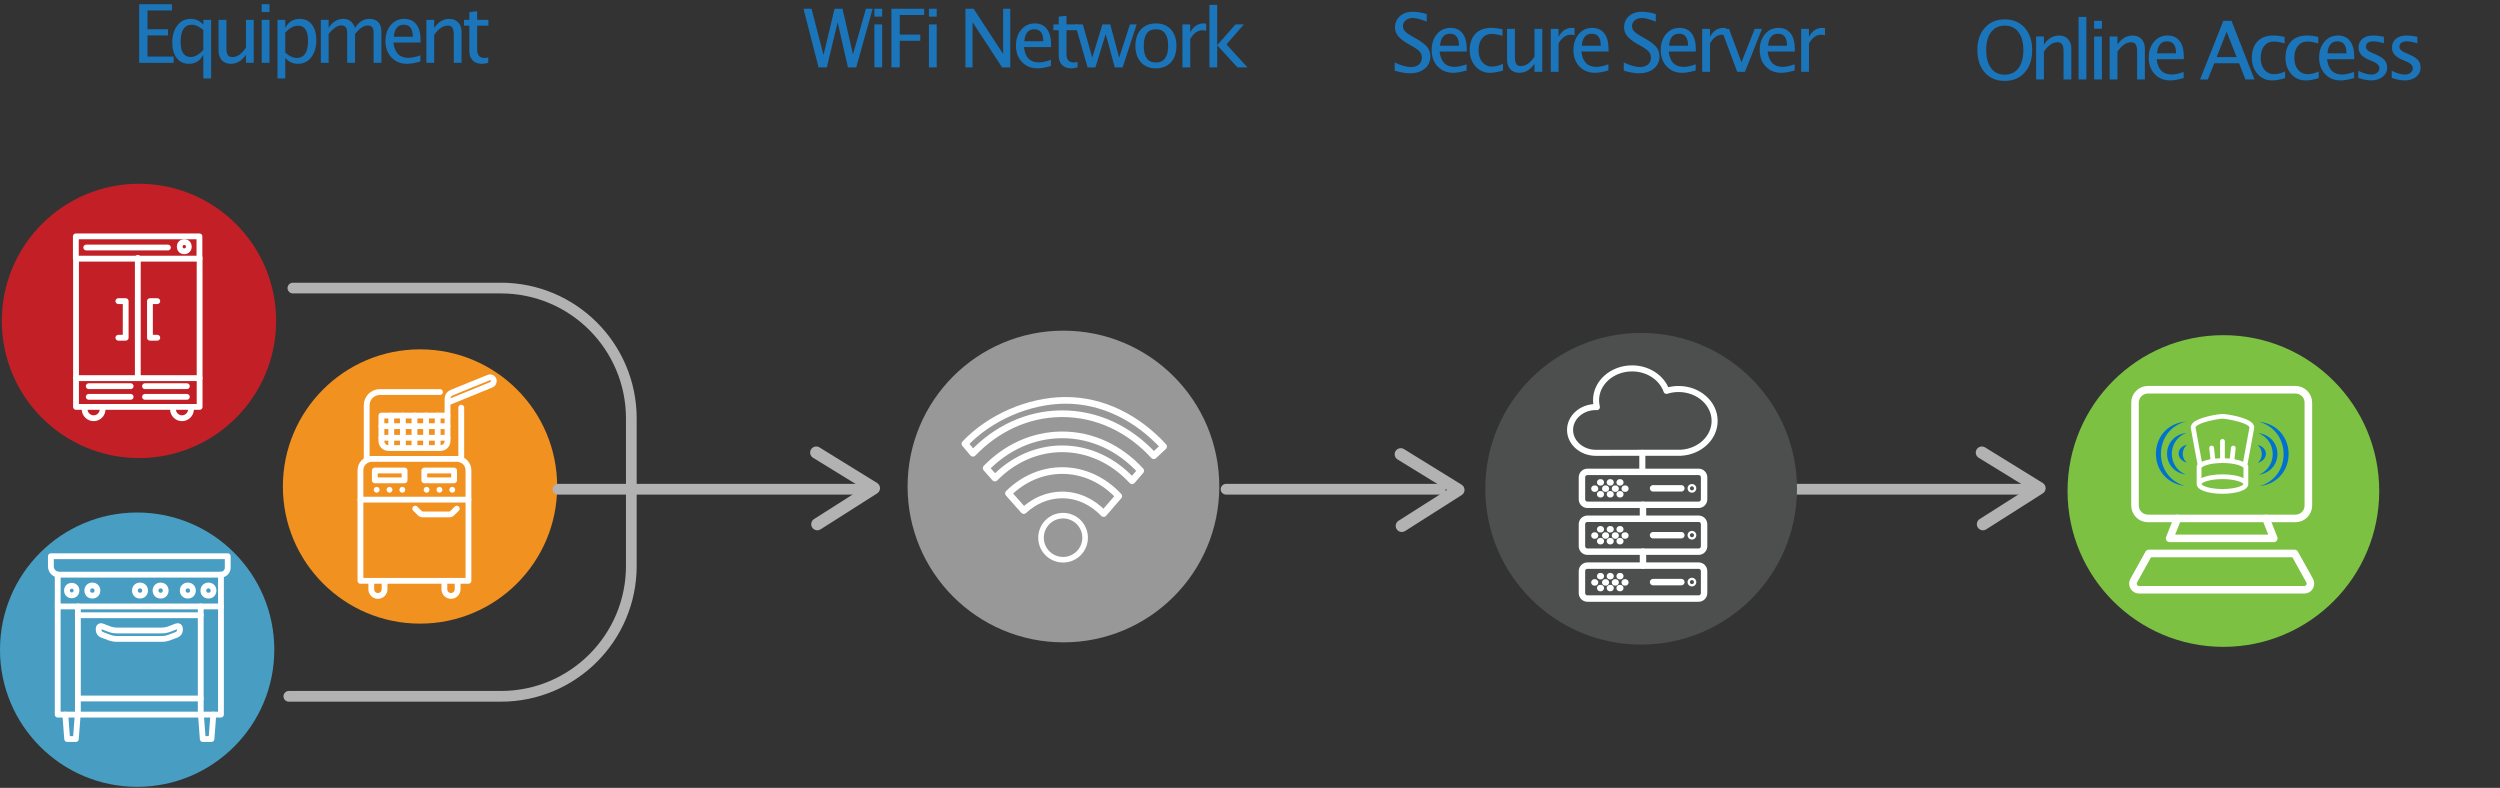<?xml version="1.0" encoding="UTF-8" standalone="no"?>
<!DOCTYPE svg PUBLIC "-//W3C//DTD SVG 1.1//EN" "http://www.w3.org/Graphics/SVG/1.1/DTD/svg11.dtd">
<svg width="100%" height="100%" viewBox="0 0 1815 572" version="1.1" xmlns="http://www.w3.org/2000/svg" xmlns:xlink="http://www.w3.org/1999/xlink" xml:space="preserve" xmlns:serif="http://www.serif.com/" style="fill-rule:evenodd;clip-rule:evenodd;stroke-linecap:round;stroke-linejoin:round;">
    <rect x="0" y="0" width="1815" height="572" fill="#333333" stroke="none"/>
    <g transform="matrix(0,-5.556,-5.556,0,304.935,253.617)">
        <path d="M-17.921,-17.921C-27.817,-17.921 -35.842,-9.898 -35.842,0.001C-35.842,9.899 -27.817,17.921 -17.921,17.921C-8.025,17.921 0,9.899 0,0.001C0,-9.898 -8.025,-17.921 -17.921,-17.921" style="fill:rgb(241,145,32);fill-rule:nonzero;"/>
    </g>
    <g transform="matrix(5.556,0,0,5.556,309.704,355.576)">
        <path d="M0,0L0,0" style="fill:none;fill-rule:nonzero;stroke:white;stroke-width:0.76px;"/>
    </g>
    <g transform="matrix(5.556,0,0,5.556,319.025,355.576)">
        <path d="M0,0L0.836,0" style="fill:none;fill-rule:nonzero;stroke:white;stroke-width:0.76px;stroke-dasharray:0,1.51;"/>
    </g>
    <g transform="matrix(5.556,0,0,5.556,328.335,355.576)">
        <path d="M0,0L0,0" style="fill:none;fill-rule:nonzero;stroke:white;stroke-width:0.76px;"/>
    </g>
    <g transform="matrix(5.556,0,0,5.556,273.463,355.576)">
        <path d="M0,0L0,0" style="fill:none;fill-rule:nonzero;stroke:white;stroke-width:0.76px;"/>
    </g>
    <g transform="matrix(5.556,0,0,5.556,282.773,355.576)">
        <path d="M0,0L0.838,0" style="fill:none;fill-rule:nonzero;stroke:white;stroke-width:0.76px;stroke-dasharray:0,1.51;"/>
    </g>
    <g transform="matrix(5.556,0,0,5.556,292.083,355.576)">
        <path d="M0,0L0,0" style="fill:none;fill-rule:nonzero;stroke:white;stroke-width:0.76px;"/>
    </g>
    <g transform="matrix(5.556,0,0,5.556,331.807,421.703)">
        <path d="M0,-15.938C0.826,-15.938 1.492,-15.271 1.492,-14.447L1.492,0L-12.621,0L-12.621,-14.447C-12.621,-15.271 -11.952,-15.938 -11.127,-15.938L0,-15.938Z" style="fill:none;fill-rule:nonzero;stroke:white;stroke-width:0.76px;stroke-miterlimit:10;"/>
    </g>
    <g transform="matrix(5.556,0,0,5.556,266.226,284.633)">
        <path d="M0,8.841L0,1.713C0,0.767 0.768,0 1.715,0L9.576,0" style="fill:none;fill-rule:nonzero;stroke:white;stroke-width:0.76px;stroke-miterlimit:10;"/>
    </g>
    <g transform="matrix(0,-5.556,-5.556,0,353.769,314.858)">
        <path d="M-3.401,3.401L3.401,3.401" style="fill:none;fill-rule:nonzero;stroke:white;stroke-width:0.76px;stroke-miterlimit:10;"/>
    </g>
    <g transform="matrix(0,5.556,5.556,0,332.892,431.978)">
        <path d="M-1.849,-0.119L-0.748,-0.119C-0.271,-0.119 0.119,-0.504 0.119,-0.984C0.119,-1.463 -0.271,-1.849 -0.748,-1.849L-1.849,-1.849" style="fill:none;fill-rule:nonzero;stroke:white;stroke-width:0.76px;stroke-miterlimit:10;"/>
    </g>
    <g transform="matrix(0,5.556,5.556,0,279.846,422.35)">
        <path d="M-0.116,-1.852L0.985,-1.852C1.462,-1.852 1.852,-1.465 1.852,-0.985C1.852,-0.506 1.462,-0.116 0.985,-0.116L-0.116,-0.116" style="fill:none;fill-rule:nonzero;stroke:white;stroke-width:0.76px;stroke-miterlimit:10;"/>
    </g>
    <g transform="matrix(5.556,0,0,5.556,261.693,362.748)">
        <path d="M0,0L14.113,0" style="fill:none;fill-rule:nonzero;stroke:white;stroke-width:0.76px;stroke-miterlimit:10;"/>
    </g>
    <g transform="matrix(5.556,0,0,5.556,301.479,373.469)">
        <path d="M0,-0.755L0.592,-0.164C0.697,-0.06 0.84,0 0.986,0L4.439,0C4.586,0 4.73,-0.06 4.834,-0.164L5.426,-0.755" style="fill:none;fill-rule:nonzero;stroke:white;stroke-width:0.76px;stroke-miterlimit:10;"/>
    </g>
    <g transform="matrix(-5.556,0,0,5.556,2178.1,-7240.79)">
        <rect x="332.691" y="1364.72" width="3.889" height="1.283" style="fill:none;stroke:white;stroke-width:0.76px;stroke-miterlimit:10;"/>
    </g>
    <g transform="matrix(5.556,0,0,5.556,-1540.07,-7240.79)">
        <rect x="326.166" y="1364.72" width="3.891" height="1.283" style="fill:none;stroke:white;stroke-width:0.76px;stroke-miterlimit:10;"/>
    </g>
    <g transform="matrix(5.556,0,0,5.556,324.896,325.264)">
        <path d="M0,-4.244L0,-0.915C0,-0.41 -0.41,0 -0.916,0L-7.723,0C-8.229,0 -8.637,-0.41 -8.637,-0.915L-8.637,-4.244L0,-4.244Z" style="fill:none;fill-rule:nonzero;stroke:white;stroke-width:0.76px;stroke-miterlimit:10;"/>
    </g>
    <g transform="matrix(5.556,0,0,5.556,317.744,325.264)">
        <path d="M0,-4.244L0,0" style="fill:none;fill-rule:nonzero;stroke:white;stroke-width:0.76px;stroke-miterlimit:10;"/>
    </g>
    <g transform="matrix(5.556,0,0,5.556,309.324,325.264)">
        <path d="M0,-4.244L0,0" style="fill:none;fill-rule:nonzero;stroke:white;stroke-width:0.76px;stroke-miterlimit:10;"/>
    </g>
    <g transform="matrix(5.556,0,0,5.556,300.904,325.264)">
        <path d="M0,-4.244L0,0" style="fill:none;fill-rule:nonzero;stroke:white;stroke-width:0.76px;stroke-miterlimit:10;"/>
    </g>
    <g transform="matrix(5.556,0,0,5.556,292.484,325.264)">
        <path d="M0,-4.244L0,0" style="fill:none;fill-rule:nonzero;stroke:white;stroke-width:0.76px;stroke-miterlimit:10;"/>
    </g>
    <g transform="matrix(5.556,0,0,5.556,284.053,325.264)">
        <path d="M0,-4.244L0,0" style="fill:none;fill-rule:nonzero;stroke:white;stroke-width:0.76px;stroke-miterlimit:10;"/>
    </g>
    <g transform="matrix(5.556,0,0,5.556,276.913,309.385)">
        <path d="M0,0L8.637,0" style="fill:none;fill-rule:nonzero;stroke:white;stroke-width:0.76px;stroke-miterlimit:10;"/>
    </g>
    <g transform="matrix(5.556,0,0,5.556,276.913,317.81)">
        <path d="M0,0L8.637,0" style="fill:none;fill-rule:nonzero;stroke:white;stroke-width:0.76px;stroke-miterlimit:10;"/>
    </g>
    <g transform="matrix(5.556,0,0,5.556,324.896,273.786)">
        <path d="M0,5.022L0,2.812C0,2.47 0.207,2.162 0.525,2.034L5.381,0.061C5.531,0 5.701,0.015 5.834,0.105C5.969,0.197 6.049,0.347 6.049,0.508C6.049,0.726 5.916,0.923 5.715,1.004L0,3.343" style="fill:none;fill-rule:nonzero;stroke:white;stroke-width:0.76px;stroke-miterlimit:10;"/>
    </g>
    <g transform="matrix(5.556,0,0,5.556,212.642,505.524)">
        <path d="M0,-53.346L27.18,-53.346C36.594,-53.346 44.223,-45.715 44.223,-36.303L44.223,-17.044C44.223,-7.631 36.594,0 27.18,0L-0.532,0" style="fill:none;fill-rule:nonzero;stroke:rgb(178,178,178);stroke-width:1.4px;stroke-linejoin:miter;stroke-miterlimit:10;"/>
    </g>
    <g transform="matrix(5.556,0,0,5.556,405.071,355.18)">
        <path d="M0,0L39.369,0" style="fill:none;fill-rule:nonzero;stroke:rgb(178,178,178);stroke-width:1.4px;stroke-linejoin:miter;stroke-miterlimit:10;"/>
    </g>
    <g transform="matrix(5.556,0,0,5.556,890.119,355.18)">
        <path d="M0,0L28,0" style="fill:none;fill-rule:nonzero;stroke:rgb(178,178,178);stroke-width:1.4px;stroke-linejoin:miter;stroke-miterlimit:10;"/>
    </g>
    <g transform="matrix(5.556,0,0,5.556,1263.52,355.18)">
        <path d="M0,0L37.072,0" style="fill:none;fill-rule:nonzero;stroke:rgb(178,178,178);stroke-width:1.4px;stroke-linejoin:miter;stroke-miterlimit:10;"/>
    </g>
    <g transform="matrix(5.556,0,0,5.556,589.642,325.591)">
        <path d="M0,10.325C-0.238,9.954 -0.129,9.462 0.244,9.223L6.584,5.192L0.104,1.208C-0.27,0.971 -0.377,0.477 -0.141,0.107C0.094,-0.261 0.588,-0.369 0.959,-0.137L8.496,4.518C8.727,4.665 8.865,4.92 8.865,5.192C8.865,5.465 8.727,5.718 8.496,5.864L1.098,10.568C0.965,10.654 0.816,10.694 0.67,10.694C0.406,10.694 0.15,10.563 0,10.325" style="fill:rgb(178,178,178);fill-rule:nonzero;"/>
    </g>
    <g transform="matrix(5.556,0,0,5.556,1013.97,326.806)">
        <path d="M0,10.328C-0.234,9.956 -0.125,9.464 0.246,9.226L6.59,5.193L0.107,1.21C-0.264,0.975 -0.373,0.482 -0.137,0.111C0.1,-0.259 0.592,-0.367 0.961,-0.136L8.502,4.522C8.729,4.669 8.869,4.92 8.869,5.193C8.869,5.467 8.729,5.72 8.502,5.867L1.104,10.569C0.973,10.656 0.82,10.695 0.676,10.695C0.414,10.695 0.154,10.564 0,10.328" style="fill:rgb(178,178,178);fill-rule:nonzero;"/>
    </g>
    <g transform="matrix(5.556,0,0,5.556,1435.88,325.591)">
        <path d="M0,10.325C-0.238,9.954 -0.127,9.462 0.244,9.223L6.588,5.192L0.104,1.208C-0.268,0.971 -0.377,0.477 -0.141,0.107C0.094,-0.261 0.59,-0.369 0.959,-0.137L8.498,4.518C8.727,4.665 8.865,4.92 8.865,5.192C8.865,5.465 8.727,5.718 8.498,5.864L1.098,10.568C0.969,10.654 0.82,10.694 0.674,10.694C0.41,10.694 0.152,10.563 0,10.325" style="fill:rgb(178,178,178);fill-rule:nonzero;"/>
    </g>
    <g transform="matrix(0,-5.556,-5.556,0,1191.47,241.678)">
        <path d="M-20.367,-20.365C-31.612,-20.365 -40.73,-11.246 -40.73,-0.002C-40.73,11.248 -31.612,20.367 -20.367,20.367C-9.116,20.367 -0.002,11.248 -0.002,-0.002C-0.002,-11.246 -9.116,-20.365 -20.367,-20.365" style="fill:rgb(77,78,78);fill-rule:nonzero;"/>
    </g>
    <g transform="matrix(5.556,0,0,5.556,1158.61,267.453)">
        <path d="M0,11.032C-1.863,11.032 -3.375,9.693 -3.375,8.042C-3.375,6.391 -1.863,5.051 0,5.051C0.049,5.051 0.088,5.057 0.131,5.059C0.061,4.771 0.021,4.474 0.021,4.167C0.021,1.864 2.129,0 4.73,0C6.842,0 8.635,1.235 9.227,2.936C9.721,2.777 10.252,2.693 10.805,2.693C13.408,2.693 15.516,4.562 15.516,6.862C15.516,9.078 13.564,10.888 11.102,11.024L0,11.032Z" style="fill:none;fill-rule:nonzero;stroke:white;stroke-width:0.79px;stroke-miterlimit:10;"/>
    </g>
    <g transform="matrix(0,5.556,5.556,0,1198.45,334.861)">
        <path d="M-1.102,-1.102L1.102,-1.102" style="fill:none;fill-rule:nonzero;stroke:white;stroke-width:0.79px;stroke-miterlimit:10;"/>
    </g>
    <g transform="matrix(5.556,0,0,5.556,1233.22,410.648)">
        <path d="M0,4.302L-14.531,4.302C-14.93,4.302 -15.25,3.981 -15.25,3.588L-15.25,0.718C-15.25,0.323 -14.93,0 -14.531,0L0,0C0.395,0 0.711,0.323 0.711,0.718L0.711,3.588C0.711,3.981 0.395,4.302 0,4.302Z" style="fill:none;fill-rule:nonzero;stroke:white;stroke-width:0.84px;stroke-linejoin:miter;stroke-miterlimit:10;"/>
    </g>
    <g transform="matrix(5.556,0,0,5.556,1200.13,422.606)">
        <path d="M0,0L3.695,0" style="fill:none;fill-rule:nonzero;stroke:white;stroke-width:0.84px;stroke-linejoin:miter;stroke-miterlimit:10;"/>
    </g>
    <g transform="matrix(0,-5.556,-5.556,0,1228.35,421.751)">
        <ellipse cx="-0.154" cy="0.001" rx="0.153" ry="0.154" style="fill:none;stroke:white;stroke-width:0.84px;stroke-linejoin:miter;stroke-miterlimit:10;"/>
    </g>
    <g transform="matrix(0,-5.556,-5.556,0,1165.64,422.59)">
        <path d="M-0.043,-0.041L-0.043,0.043L-0.043,-0.041Z" style="fill:none;stroke:white;stroke-width:0.84px;stroke-linecap:butt;stroke-linejoin:miter;stroke-miterlimit:10;"/>
    </g>
    <g transform="matrix(0,-5.556,-5.556,0,1172.72,422.59)">
        <path d="M-0.043,-0.041L-0.043,0.043L-0.043,-0.041Z" style="fill:none;stroke:white;stroke-width:0.84px;stroke-linecap:butt;stroke-linejoin:miter;stroke-miterlimit:10;"/>
    </g>
    <g transform="matrix(0,-5.556,-5.556,0,1179.79,422.59)">
        <path d="M-0.043,-0.041L-0.043,0.043L-0.043,-0.041Z" style="fill:none;stroke:white;stroke-width:0.84px;stroke-linecap:butt;stroke-linejoin:miter;stroke-miterlimit:10;"/>
    </g>
    <g transform="matrix(0,-5.556,-5.556,0,1157.77,422.59)">
        <path d="M-0.043,-0.041L-0.043,0.043L-0.043,-0.041Z" style="fill:none;stroke:white;stroke-width:0.84px;stroke-linecap:butt;stroke-linejoin:miter;stroke-miterlimit:10;"/>
    </g>
    <g transform="matrix(0,-5.556,-5.556,0,1161.97,418.057)">
        <path d="M-0.043,-0.041L-0.043,0.043L-0.043,-0.041Z" style="fill:none;stroke:white;stroke-width:0.84px;stroke-linecap:butt;stroke-linejoin:miter;stroke-miterlimit:10;"/>
    </g>
    <g transform="matrix(0,-5.556,-5.556,0,1169.05,418.057)">
        <path d="M-0.043,-0.041L-0.043,0.043L-0.043,-0.041Z" style="fill:none;stroke:white;stroke-width:0.84px;stroke-linecap:butt;stroke-linejoin:miter;stroke-miterlimit:10;"/>
    </g>
    <g transform="matrix(0,-5.556,-5.556,0,1176.12,418.057)">
        <path d="M-0.043,-0.041L-0.043,0.043L-0.043,-0.041Z" style="fill:none;stroke:white;stroke-width:0.84px;stroke-linecap:butt;stroke-linejoin:miter;stroke-miterlimit:10;"/>
    </g>
    <g transform="matrix(0,-5.556,-5.556,0,1161.97,426.686)">
        <path d="M-0.043,-0.041L-0.043,0.043L-0.043,-0.041Z" style="fill:none;stroke:white;stroke-width:0.84px;stroke-linecap:butt;stroke-linejoin:miter;stroke-miterlimit:10;"/>
    </g>
    <g transform="matrix(0,-5.556,-5.556,0,1169.05,426.686)">
        <path d="M-0.043,-0.041L-0.043,0.043L-0.043,-0.041Z" style="fill:none;stroke:white;stroke-width:0.84px;stroke-linecap:butt;stroke-linejoin:miter;stroke-miterlimit:10;"/>
    </g>
    <g transform="matrix(0,-5.556,-5.556,0,1176.12,426.686)">
        <path d="M-0.043,-0.041L-0.043,0.043L-0.043,-0.041Z" style="fill:none;stroke:white;stroke-width:0.84px;stroke-linecap:butt;stroke-linejoin:miter;stroke-miterlimit:10;"/>
    </g>
    <g transform="matrix(5.556,0,0,5.556,1233.22,376.625)">
        <path d="M0,4.3L-14.531,4.3C-14.93,4.3 -15.25,3.981 -15.25,3.581L-15.25,0.713C-15.25,0.319 -14.93,0 -14.531,0L0,0C0.395,0 0.711,0.319 0.711,0.713L0.711,3.581C0.711,3.981 0.395,4.3 0,4.3Z" style="fill:none;fill-rule:nonzero;stroke:white;stroke-width:0.84px;stroke-linejoin:miter;stroke-miterlimit:10;"/>
    </g>
    <g transform="matrix(5.556,0,0,5.556,1200.13,388.562)">
        <path d="M0,0L3.695,0" style="fill:none;fill-rule:nonzero;stroke:white;stroke-width:0.84px;stroke-linejoin:miter;stroke-miterlimit:10;"/>
    </g>
    <g transform="matrix(0,-5.556,-5.556,0,1228.34,387.72)">
        <ellipse cx="-0.153" cy="-0.002" rx="0.152" ry="0.154" style="fill:none;stroke:white;stroke-width:0.84px;stroke-linejoin:miter;stroke-miterlimit:10;"/>
    </g>
    <g transform="matrix(0,-5.556,-5.556,0,1165.63,388.56)">
        <path d="M-0.041,-0.044L-0.041,0.041L-0.041,-0.044Z" style="fill:none;stroke:white;stroke-width:0.84px;stroke-linecap:butt;stroke-linejoin:miter;stroke-miterlimit:10;"/>
    </g>
    <g transform="matrix(0,-5.556,-5.556,0,1172.71,388.56)">
        <path d="M-0.041,-0.044L-0.041,0.041L-0.041,-0.044Z" style="fill:none;stroke:white;stroke-width:0.84px;stroke-linecap:butt;stroke-linejoin:miter;stroke-miterlimit:10;"/>
    </g>
    <g transform="matrix(0,-5.556,-5.556,0,1179.78,388.56)">
        <path d="M-0.041,-0.044L-0.041,0.041L-0.041,-0.044Z" style="fill:none;stroke:white;stroke-width:0.84px;stroke-linecap:butt;stroke-linejoin:miter;stroke-miterlimit:10;"/>
    </g>
    <g transform="matrix(0,-5.556,-5.556,0,1157.76,388.56)">
        <path d="M-0.041,-0.044L-0.041,0.041L-0.041,-0.044Z" style="fill:none;stroke:white;stroke-width:0.84px;stroke-linecap:butt;stroke-linejoin:miter;stroke-miterlimit:10;"/>
    </g>
    <g transform="matrix(0,-5.556,-5.556,0,1161.96,384.026)">
        <path d="M-0.041,-0.043L-0.041,0.041L-0.041,-0.043Z" style="fill:none;stroke:white;stroke-width:0.84px;stroke-linecap:butt;stroke-linejoin:miter;stroke-miterlimit:10;"/>
    </g>
    <g transform="matrix(0,-5.556,-5.556,0,1169.04,384.026)">
        <path d="M-0.041,-0.043L-0.041,0.041L-0.041,-0.043Z" style="fill:none;stroke:white;stroke-width:0.84px;stroke-linecap:butt;stroke-linejoin:miter;stroke-miterlimit:10;"/>
    </g>
    <g transform="matrix(0,-5.556,-5.556,0,1176.11,384.026)">
        <path d="M-0.041,-0.043L-0.041,0.041L-0.041,-0.043Z" style="fill:none;stroke:white;stroke-width:0.84px;stroke-linecap:butt;stroke-linejoin:miter;stroke-miterlimit:10;"/>
    </g>
    <g transform="matrix(0,-5.556,-5.556,0,1161.97,392.653)">
        <path d="M-0.042,-0.042L-0.042,0.042L-0.042,-0.042Z" style="fill:none;stroke:white;stroke-width:0.84px;stroke-linecap:butt;stroke-linejoin:miter;stroke-miterlimit:10;"/>
    </g>
    <g transform="matrix(0,-5.556,-5.556,0,1169.04,392.653)">
        <path d="M-0.042,-0.042L-0.042,0.042L-0.042,-0.042Z" style="fill:none;stroke:white;stroke-width:0.84px;stroke-linecap:butt;stroke-linejoin:miter;stroke-miterlimit:10;"/>
    </g>
    <g transform="matrix(0,-5.556,-5.556,0,1176.12,392.653)">
        <path d="M-0.042,-0.042L-0.042,0.042L-0.042,-0.042Z" style="fill:none;stroke:white;stroke-width:0.84px;stroke-linecap:butt;stroke-linejoin:miter;stroke-miterlimit:10;"/>
    </g>
    <g transform="matrix(5.556,0,0,5.556,1233.22,342.586)">
        <path d="M0,4.301L-14.531,4.301C-14.93,4.301 -15.25,3.979 -15.25,3.584L-15.25,0.716C-15.25,0.321 -14.93,0 -14.531,0L0,0C0.395,0 0.711,0.321 0.711,0.716L0.711,3.584C0.711,3.979 0.395,4.301 0,4.301Z" style="fill:none;fill-rule:nonzero;stroke:white;stroke-width:0.84px;stroke-linejoin:miter;stroke-miterlimit:10;"/>
    </g>
    <g transform="matrix(5.556,0,0,5.556,1200.13,354.529)">
        <path d="M0,0L3.695,0" style="fill:none;fill-rule:nonzero;stroke:white;stroke-width:0.84px;stroke-linejoin:miter;stroke-miterlimit:10;"/>
    </g>
    <g transform="matrix(0,-5.556,-5.556,0,1228.34,353.687)">
        <ellipse cx="-0.153" cy="-0.002" rx="0.153" ry="0.154" style="fill:none;stroke:white;stroke-width:0.84px;stroke-linejoin:miter;stroke-miterlimit:10;"/>
    </g>
    <g transform="matrix(0,-5.556,-5.556,0,1165.63,354.532)">
        <path d="M-0.041,-0.044L-0.041,0.041L-0.041,-0.044Z" style="fill:none;stroke:white;stroke-width:0.84px;stroke-linecap:butt;stroke-linejoin:miter;stroke-miterlimit:10;"/>
    </g>
    <g transform="matrix(0,-5.556,-5.556,0,1172.71,354.532)">
        <path d="M-0.041,-0.044L-0.041,0.041L-0.041,-0.044Z" style="fill:none;stroke:white;stroke-width:0.84px;stroke-linecap:butt;stroke-linejoin:miter;stroke-miterlimit:10;"/>
    </g>
    <g transform="matrix(0,-5.556,-5.556,0,1179.78,354.532)">
        <path d="M-0.041,-0.044L-0.041,0.041L-0.041,-0.044Z" style="fill:none;stroke:white;stroke-width:0.84px;stroke-linecap:butt;stroke-linejoin:miter;stroke-miterlimit:10;"/>
    </g>
    <g transform="matrix(0,-5.556,-5.556,0,1157.76,354.532)">
        <path d="M-0.041,-0.044L-0.041,0.041L-0.041,-0.044Z" style="fill:none;stroke:white;stroke-width:0.84px;stroke-linecap:butt;stroke-linejoin:miter;stroke-miterlimit:10;"/>
    </g>
    <g transform="matrix(0,-5.556,-5.556,0,1161.96,349.983)">
        <path d="M-0.041,-0.043L-0.041,0.041L-0.041,-0.043Z" style="fill:none;stroke:white;stroke-width:0.84px;stroke-linecap:butt;stroke-linejoin:miter;stroke-miterlimit:10;"/>
    </g>
    <g transform="matrix(0,-5.556,-5.556,0,1169.04,349.983)">
        <path d="M-0.041,-0.043L-0.041,0.041L-0.041,-0.043Z" style="fill:none;stroke:white;stroke-width:0.84px;stroke-linecap:butt;stroke-linejoin:miter;stroke-miterlimit:10;"/>
    </g>
    <g transform="matrix(0,-5.556,-5.556,0,1176.11,349.983)">
        <path d="M-0.041,-0.043L-0.041,0.041L-0.041,-0.043Z" style="fill:none;stroke:white;stroke-width:0.84px;stroke-linecap:butt;stroke-linejoin:miter;stroke-miterlimit:10;"/>
    </g>
    <g transform="matrix(0,-5.556,-5.556,0,1161.94,358.631)">
        <path d="M-0.037,-0.047L-0.037,0.037L-0.037,-0.047Z" style="fill:none;stroke:white;stroke-width:0.84px;stroke-linecap:butt;stroke-linejoin:miter;stroke-miterlimit:10;"/>
    </g>
    <g transform="matrix(0,-5.556,-5.556,0,1169.01,358.631)">
        <path d="M-0.037,-0.047L-0.037,0.037L-0.037,-0.047Z" style="fill:none;stroke:white;stroke-width:0.84px;stroke-linecap:butt;stroke-linejoin:miter;stroke-miterlimit:10;"/>
    </g>
    <g transform="matrix(0,-5.556,-5.556,0,1176.09,358.631)">
        <path d="M-0.037,-0.047L-0.037,0.037L-0.037,-0.047Z" style="fill:none;stroke:white;stroke-width:0.84px;stroke-linecap:butt;stroke-linejoin:miter;stroke-miterlimit:10;"/>
    </g>
    <g transform="matrix(0,5.556,5.556,0,1197.88,371.553)">
        <path d="M-0.913,-0.913L0.913,-0.913" style="fill:none;fill-rule:nonzero;stroke:white;stroke-width:0.84px;stroke-linejoin:miter;stroke-miterlimit:10;"/>
    </g>
    <g transform="matrix(0,5.556,5.556,0,1197.88,405.581)">
        <path d="M-0.912,-0.912L0.912,-0.912" style="fill:none;fill-rule:nonzero;stroke:white;stroke-width:0.84px;stroke-linejoin:miter;stroke-miterlimit:10;"/>
    </g>
    <g transform="matrix(0,-5.556,-5.556,0,1614.18,243.327)">
        <path d="M-20.365,-20.364C-31.614,-20.364 -40.729,-11.247 -40.729,0.001C-40.729,11.249 -31.614,20.365 -20.365,20.365C-9.118,20.365 0,11.249 0,0.001C0,-11.247 -9.118,-20.364 -20.365,-20.364" style="fill:rgb(124,193,66);fill-rule:nonzero;"/>
    </g>
    <g transform="matrix(5.556,0,0,5.556,1650.76,376.38)">
        <path d="M2.832,-16.817L-16.443,-16.817C-17.377,-16.817 -18.131,-16.058 -18.131,-15.13L-18.131,-1.689C-18.131,-0.754 -17.377,0 -16.443,0L2.832,0C3.766,0 4.521,-0.754 4.521,-1.689L4.521,-15.13C4.521,-16.058 3.766,-16.817 2.832,-16.817Z" style="fill:none;fill-rule:nonzero;stroke:white;stroke-width:0.99px;stroke-miterlimit:10;"/>
    </g>
    <g transform="matrix(-2.042,5.167,5.167,2.042,1631.48,356.428)">
        <path d="M6.689,-7.153L9.488,-7.153L4.486,5.506L2.443,3.592" style="fill:none;fill-rule:nonzero;stroke:white;stroke-width:0.99px;stroke-miterlimit:10;"/>
    </g>
    <g transform="matrix(5.556,0,0,5.556,1665.87,428.172)">
        <path d="M0,-4.746L1.973,-1.192C2.268,-0.656 1.881,0 1.27,0L-20.318,0C-20.928,0 -21.316,-0.656 -21.021,-1.192L-19.045,-4.746L0,-4.746Z" style="fill:none;fill-rule:nonzero;stroke:white;stroke-width:0.99px;stroke-miterlimit:10;"/>
    </g>
    <g transform="matrix(5.556,0,0,5.556,1633.09,348.582)">
        <path d="M0,-6.871C-0.131,-6.089 -0.627,-3.439 -0.824,-2.392C-1.133,-2.542 -1.523,-2.654 -1.955,-2.729L-1.799,-4.159C-1.779,-4.33 -1.904,-4.486 -2.076,-4.504C-2.244,-4.519 -2.4,-4.399 -2.416,-4.226L-2.57,-2.815C-2.785,-2.835 -3,-2.851 -3.211,-2.856L-3.211,-5.068C-3.211,-5.237 -3.35,-5.378 -3.525,-5.378C-3.697,-5.378 -3.834,-5.237 -3.834,-5.068L-3.834,-2.856C-4.053,-2.851 -4.264,-2.835 -4.477,-2.815L-4.627,-4.226C-4.648,-4.399 -4.803,-4.519 -4.975,-4.504C-5.143,-4.486 -5.268,-4.33 -5.25,-4.159L-5.094,-2.729C-5.523,-2.654 -5.91,-2.542 -6.217,-2.392C-6.412,-3.444 -6.906,-6.089 -7.039,-6.871C-7.045,-6.885 -7.049,-6.924 -6.984,-7.002C-6.479,-7.602 -3.959,-8.029 -3.518,-8.031C-3.082,-8.029 -0.566,-7.602 -0.057,-7.002C0.008,-6.924 0.004,-6.885 0,-6.871M-1.492,0.908C-2.037,1.069 -2.758,1.16 -3.525,1.16C-4.289,1.16 -5.01,1.069 -5.551,0.908C-6.123,0.735 -6.264,0.552 -6.268,0.513C-6.264,0.478 -6.123,0.293 -5.551,0.122C-5.01,-0.043 -4.289,-0.135 -3.525,-0.135C-2.758,-0.135 -2.037,-0.043 -1.492,0.122C-0.924,0.293 -0.783,0.478 -0.777,0.513C-0.783,0.552 -0.924,0.735 -1.492,0.908M-3.525,-2.239C-2.758,-2.239 -2.037,-2.15 -1.492,-1.985C-0.924,-1.812 -0.783,-1.628 -0.777,-1.593L-0.777,-0.265C-1.428,-0.6 -2.5,-0.756 -3.525,-0.756C-4.545,-0.756 -5.615,-0.6 -6.268,-0.265L-6.268,-1.591C-6.264,-1.63 -6.121,-1.812 -5.551,-1.985C-5.01,-2.15 -4.289,-2.239 -3.525,-2.239M0.42,-7.404C-0.309,-8.266 -3.143,-8.651 -3.516,-8.654L-3.525,-8.654C-3.9,-8.651 -6.734,-8.266 -7.459,-7.404C-7.666,-7.156 -7.682,-6.922 -7.654,-6.766C-7.512,-5.915 -6.937,-2.865 -6.783,-2.049C-6.852,-1.993 -6.891,-1.909 -6.891,-1.815L-6.891,0.513C-6.891,1.386 -5.143,1.783 -3.525,1.783C-1.898,1.783 -0.152,1.386 -0.152,0.513L-0.152,-1.815C-0.152,-1.907 -0.191,-1.987 -0.256,-2.044C-0.105,-2.854 0.469,-5.915 0.613,-6.766C0.641,-6.922 0.625,-7.156 0.42,-7.404" style="fill:white;fill-rule:nonzero;"/>
    </g>
    <g transform="matrix(5.556,0,0,5.556,1586.33,306.009)">
        <path d="M0,8.426C-4.264,7.197 -4.174,1.102 0.123,0C-5.039,0.489 -5.139,7.785 0,8.426" style="fill:rgb(0,113,206);"/>
    </g>
    <g transform="matrix(5.556,0,0,5.556,1586.79,314.297)">
        <path d="M0,5.44C-2.445,4.423 -2.404,0.948 0.082,0C-3.223,0.432 -3.285,4.914 0,5.44" style="fill:rgb(0,113,206);"/>
    </g>
    <g transform="matrix(5.556,0,0,5.556,1587.63,322.861)">
        <path d="M0,2.333C-1.41,1.979 -1.449,0.325 0.033,0C-0.691,0.573 -0.738,1.728 0,2.333" style="fill:rgb(0,113,206);"/>
    </g>
    <g transform="matrix(5.556,0,0,5.556,1640.4,306.166)">
        <path d="M0,8.425C4.268,7.197 4.178,1.102 -0.123,0C5.041,0.488 5.143,7.785 0,8.425" style="fill:rgb(0,113,206);"/>
    </g>
    <g transform="matrix(5.556,0,0,5.556,1639.94,314.449)">
        <path d="M0,5.442C2.451,4.429 2.404,0.948 -0.08,0C3.223,0.434 3.285,4.917 0,5.442" style="fill:rgb(0,113,206);"/>
    </g>
    <g transform="matrix(5.556,0,0,5.556,1639.11,323.013)">
        <path d="M0,2.333C1.406,1.982 1.449,0.326 -0.033,0C0.691,0.573 0.738,1.729 0,2.333" style="fill:rgb(0,113,206);"/>
    </g>
    <g transform="matrix(0,-5.556,-5.556,0,772.054,240.055)">
        <path d="M-20.365,-20.365C-31.612,-20.365 -40.729,-11.246 -40.729,-0.002C-40.729,11.25 -31.612,20.365 -20.365,20.365C-9.116,20.365 -0.001,11.25 -0.001,-0.002C-0.001,-11.246 -9.116,-20.365 -20.365,-20.365" style="fill:rgb(152,152,152);fill-rule:nonzero;"/>
    </g>
    <g transform="matrix(5.556,0,0,5.556,770.902,355.058)">
        <path d="M0,0.768C2.109,0.758 4.023,1.686 5.459,3.204L7.432,0.927C5.49,-1.161 2.861,-2.436 -0.018,-2.418C-2.68,-2.401 -5.105,-1.28 -6.973,0.559L-4.975,2.811C-3.615,1.548 -1.889,0.783 0,0.768" style="fill:none;fill-rule:nonzero;stroke:white;stroke-width:0.87px;stroke-linecap:butt;stroke-linejoin:miter;stroke-miterlimit:10;"/>
    </g>
    <g transform="matrix(5.556,0,0,5.556,770.718,338.745)">
        <path d="M0,-2.324C3.572,-2.342 6.816,-0.75 9.211,1.85L10.338,0.544C7.648,-2.384 4.006,-4.174 -0.008,-4.145C-3.797,-4.12 -7.246,-2.477 -9.857,0.204L-8.715,1.497C-6.395,-0.856 -3.35,-2.298 0,-2.324" style="fill:none;fill-rule:nonzero;stroke:white;stroke-width:0.87px;stroke-linecap:butt;stroke-linejoin:miter;stroke-miterlimit:10;"/>
    </g>
    <g transform="matrix(5.556,0,0,5.556,770.598,320.962)">
        <path d="M0,-3.708C4.678,-3.743 8.932,-1.646 12.064,1.779L13.352,0.579C10.01,-3.078 5.455,-5.487 0.463,-5.454C-4.312,-5.419 -9.354,-3.207 -12.611,0.216L-11.563,1.461C-8.514,-1.724 -4.461,-3.68 0,-3.708" style="fill:none;fill-rule:nonzero;stroke:white;stroke-width:0.87px;stroke-linecap:butt;stroke-linejoin:miter;stroke-miterlimit:10;"/>
    </g>
    <g transform="matrix(0,-5.556,-5.556,0,771.799,374.366)">
        <ellipse cx="-2.881" cy="0.002" rx="2.88" ry="2.881" style="fill:none;stroke:white;stroke-width:0.73px;stroke-linecap:butt;stroke-linejoin:miter;stroke-miterlimit:10;"/>
    </g>
    <g transform="matrix(0,-5.556,-5.556,0,99.581,372.087)">
        <path d="M-17.924,-17.919C-27.821,-17.919 -35.844,-9.894 -35.844,0.002C-35.844,9.902 -27.821,17.924 -17.924,17.924C-8.025,17.924 0,9.902 0,0.002C0,-9.894 -8.025,-17.919 -17.924,-17.919" style="fill:rgb(71,158,194);fill-rule:nonzero;"/>
    </g>
    <g transform="matrix(0,-5.556,-5.556,0,100.893,133.415)">
        <path d="M-17.923,-17.921C-27.82,-17.921 -35.842,-9.897 -35.842,0.001C-35.842,9.9 -27.82,17.923 -17.923,17.923C-8.026,17.923 -0.001,9.9 -0.001,0.001C-0.001,-9.897 -8.026,-17.921 -17.923,-17.921" style="fill:rgb(194,32,38);fill-rule:nonzero;"/>
    </g>
    <g transform="matrix(5.556,0,0,5.556,165.328,408.89)">
        <path d="M0,0.586C0,1.091 -0.409,1.498 -0.912,1.498L-22.027,1.498C-22.626,1.498 -23.108,1.015 -23.108,0.419L-23.108,-0.912L0,-0.912L0,0.586Z" style="fill:none;fill-rule:nonzero;stroke:white;stroke-width:0.76px;stroke-miterlimit:10;"/>
    </g>
    <g transform="matrix(5.556,0,0,5.556,41.89,440.263)">
        <path d="M0,-4.149L0,0L21.332,0L21.332,-4.149" style="fill:none;fill-rule:nonzero;stroke:white;stroke-width:0.76px;stroke-miterlimit:10;"/>
    </g>
    <g transform="matrix(5.556,0,0,5.556,41.89,518.799)">
        <path d="M0,-14.136L0,0L21.332,0L21.332,-14.136" style="fill:none;fill-rule:nonzero;stroke:white;stroke-width:0.76px;stroke-miterlimit:10;"/>
    </g>
    <g transform="matrix(5.556,0,0,5.556,154.878,536.531)">
        <path d="M0,-3.192L-0.245,0L-1.38,0L-1.623,-3.192" style="fill:none;fill-rule:nonzero;stroke:white;stroke-width:0.76px;stroke-miterlimit:10;"/>
    </g>
    <g transform="matrix(5.556,0,0,5.556,47.419,536.531)">
        <path d="M0,-3.192L0.241,0L1.378,0L1.621,-3.192" style="fill:none;fill-rule:nonzero;stroke:white;stroke-width:0.76px;stroke-miterlimit:10;"/>
    </g>
    <g transform="matrix(0,-5.556,-5.556,0,185.003,479.531)">
        <path d="M-7.068,7.068L7.068,7.068" style="fill:none;fill-rule:nonzero;stroke:white;stroke-width:0.76px;stroke-miterlimit:10;"/>
    </g>
    <g transform="matrix(0,-5.556,-5.556,0,95.816,479.531)">
        <path d="M-7.068,7.068L7.068,7.068" style="fill:none;fill-rule:nonzero;stroke:white;stroke-width:0.76px;stroke-miterlimit:10;"/>
    </g>
    <g transform="matrix(-5.556,0,0,5.556,56.548,507.128)">
        <path d="M-16.054,0L0,0" style="fill:none;fill-rule:nonzero;stroke:white;stroke-width:0.76px;stroke-miterlimit:10;"/>
    </g>
    <g transform="matrix(5.556,0,0,5.556,117.216,454.433)">
        <path d="M0,1.697C0.363,1.697 0.723,1.632 1.062,1.501L1.98,1.155C2.243,1.053 2.416,0.801 2.416,0.519L2.416,0.314C2.416,0.217 2.368,0.124 2.29,0.068C2.209,0.012 2.104,0 2.015,0.035L1.062,0.399C0.723,0.528 0.363,0.593 0,0.593L-5.787,0.593C-6.149,0.593 -6.51,0.528 -6.849,0.399L-7.8,0.035C-7.891,0 -7.994,0.012 -8.073,0.068C-8.154,0.124 -8.203,0.217 -8.203,0.314L-8.203,0.519C-8.203,0.801 -8.03,1.053 -7.766,1.155L-6.849,1.501C-6.51,1.632 -6.149,1.697 -5.787,1.697L0,1.697Z" style="fill:none;fill-rule:nonzero;stroke:white;stroke-width:0.76px;stroke-miterlimit:10;"/>
    </g>
    <g transform="matrix(0,5.556,5.556,0,52.078,425.292)">
        <ellipse cx="0.621" cy="0.001" rx="0.622" ry="0.621" style="fill:none;stroke:white;stroke-width:0.76px;stroke-miterlimit:10;"/>
    </g>
    <g transform="matrix(0,5.556,5.556,0,67.044,425.073)">
        <ellipse cx="0.662" cy="0" rx="0.662" ry="0.662" style="fill:none;stroke:white;stroke-width:0.76px;stroke-miterlimit:10;"/>
    </g>
    <g transform="matrix(0,5.556,5.556,0,136.369,425.061)">
        <ellipse cx="0.664" cy="0" rx="0.662" ry="0.664" style="fill:none;stroke:white;stroke-width:0.76px;stroke-miterlimit:10;"/>
    </g>
    <g transform="matrix(0,5.556,5.556,0,151.335,425.07)">
        <circle cx="0.662" cy="0" r="0.662" style="fill:none;stroke:white;stroke-width:0.76px;stroke-miterlimit:10;"/>
    </g>
    <g transform="matrix(0,5.556,5.556,0,101.65,425.064)">
        <ellipse cx="0.663" cy="0" rx="0.662" ry="0.663" style="fill:none;stroke:white;stroke-width:0.76px;stroke-miterlimit:10;"/>
    </g>
    <g transform="matrix(0,5.556,5.556,0,116.608,425.07)">
        <circle cx="0.662" cy="0" r="0.662" style="fill:none;stroke:white;stroke-width:0.76px;stroke-miterlimit:10;"/>
    </g>
    <g transform="matrix(5.556,0,0,5.556,56.549,446.662)">
        <path d="M0,0L16.054,0" style="fill:none;fill-rule:nonzero;stroke:white;stroke-width:0.76px;stroke-miterlimit:10;"/>
    </g>
    <g transform="matrix(0,-5.556,-5.556,0,133.797,175.781)">
        <ellipse cx="-0.596" cy="0.002" rx="0.599" ry="0.596" style="fill:none;stroke:white;stroke-width:0.76px;stroke-miterlimit:10;"/>
    </g>
    <g transform="matrix(-4.408,-3.382,-3.382,4.408,124.636,298.962)">
        <path d="M-1.582,-2.015C-1.662,-1.952 -1.735,-1.884 -1.801,-1.797C-2.192,-1.288 -2.098,-0.548 -1.582,-0.152C-1.07,0.241 -0.329,0.141 0.062,-0.368C0.128,-0.454 0.177,-0.542 0.216,-0.636" style="fill:none;fill-rule:nonzero;stroke:white;stroke-width:0.76px;stroke-miterlimit:10;"/>
    </g>
    <g transform="matrix(-4.408,3.382,3.382,4.408,75.465,298.966)">
        <path d="M1.58,-2.014C1.659,-1.951 1.734,-1.884 1.8,-1.797C2.191,-1.288 2.095,-0.547 1.58,-0.151C1.067,0.242 0.328,0.141 -0.063,-0.368C-0.129,-0.454 -0.178,-0.542 -0.218,-0.635" style="fill:none;fill-rule:nonzero;stroke:white;stroke-width:0.76px;stroke-miterlimit:10;"/>
    </g>
    <g transform="matrix(-5.556,0,0,5.556,1740.18,-7571.73)">
        <rect x="287.147" y="1393.69" width="16.151" height="2.912" style="fill:none;stroke:white;stroke-width:0.76px;stroke-miterlimit:10;"/>
    </g>
    <g transform="matrix(5.556,0,0,5.556,144.923,295.428)">
        <path d="M0,-19.481L0,0L-16.151,0L-16.151,-19.481" style="fill:none;fill-rule:nonzero;stroke:white;stroke-width:0.76px;stroke-miterlimit:10;"/>
    </g>
    <g transform="matrix(-5.556,0,0,5.556,55.195,274.521)">
        <path d="M-16.151,0L0,0" style="fill:none;fill-rule:nonzero;stroke:white;stroke-width:0.76px;stroke-miterlimit:10;"/>
    </g>
    <g transform="matrix(-5.556,0,0,5.556,105.273,280.364)">
        <path d="M-5.469,0L0,0" style="fill:none;fill-rule:nonzero;stroke:white;stroke-width:0.76px;stroke-miterlimit:10;"/>
    </g>
    <g transform="matrix(5.556,0,0,5.556,64.449,280.364)">
        <path d="M0,0L5.472,0" style="fill:none;fill-rule:nonzero;stroke:white;stroke-width:0.76px;stroke-miterlimit:10;"/>
    </g>
    <g transform="matrix(-5.556,0,0,5.556,105.273,288.117)">
        <path d="M-5.469,0L0,0" style="fill:none;fill-rule:nonzero;stroke:white;stroke-width:0.76px;stroke-miterlimit:10;"/>
    </g>
    <g transform="matrix(5.556,0,0,5.556,64.449,288.117)">
        <path d="M0,0L5.472,0" style="fill:none;fill-rule:nonzero;stroke:white;stroke-width:0.76px;stroke-miterlimit:10;"/>
    </g>
    <g transform="matrix(0,5.556,5.556,0,143.711,230.861)">
        <path d="M-7.859,-7.859L7.859,-7.859" style="fill:none;fill-rule:nonzero;stroke:white;stroke-width:0.76px;stroke-miterlimit:10;"/>
    </g>
    <g transform="matrix(5.556,0,0,5.556,114.178,245.191)">
        <path d="M0,-4.782L-0.956,-4.782L-0.956,0L0,0" style="fill:none;fill-rule:nonzero;stroke:white;stroke-width:0.76px;stroke-miterlimit:10;"/>
    </g>
    <g transform="matrix(5.556,0,0,5.556,85.933,245.191)">
        <path d="M0,-4.782L0.957,-4.782L0.957,0L0,0" style="fill:none;fill-rule:nonzero;stroke:white;stroke-width:0.76px;stroke-miterlimit:10;"/>
    </g>
    <g transform="matrix(-5.556,0,0,5.556,62.626,179.703)">
        <path d="M-10.668,0L0,0" style="fill:none;fill-rule:nonzero;stroke:white;stroke-width:0.76px;stroke-miterlimit:10;"/>
    </g>
    <g transform="matrix(5.556,0,0,5.556,-1540.07,-2870.07)">
        <g transform="matrix(10.595,0,0,10.595,535.033,526.953)">
            <path d="M0.384,0.018C0.284,0.018 0.203,-0.017 0.142,-0.086C0.081,-0.156 0.051,-0.248 0.051,-0.362C0.051,-0.477 0.081,-0.569 0.143,-0.637C0.204,-0.706 0.286,-0.741 0.389,-0.741C0.491,-0.741 0.573,-0.706 0.634,-0.638C0.696,-0.569 0.727,-0.477 0.727,-0.363C0.727,-0.246 0.696,-0.153 0.634,-0.085C0.573,-0.016 0.489,0.018 0.384,0.018ZM0.386,-0.059C0.46,-0.059 0.517,-0.085 0.557,-0.138C0.597,-0.192 0.618,-0.267 0.618,-0.364C0.618,-0.458 0.597,-0.531 0.557,-0.584C0.516,-0.638 0.46,-0.664 0.389,-0.664C0.317,-0.664 0.261,-0.637 0.22,-0.584C0.18,-0.531 0.16,-0.457 0.16,-0.362C0.16,-0.268 0.18,-0.194 0.22,-0.14C0.26,-0.086 0.315,-0.059 0.386,-0.059Z" style="fill:rgb(27,117,187);fill-rule:nonzero;"/>
        </g>
        <g transform="matrix(10.595,0,0,10.595,542.234,526.953)">
            <path d="M0.096,0L0.096,-0.53L0.192,-0.53L0.192,-0.431C0.243,-0.505 0.305,-0.542 0.379,-0.542C0.425,-0.542 0.461,-0.527 0.489,-0.498C0.516,-0.469 0.53,-0.43 0.53,-0.381L0.53,0L0.434,0L0.434,-0.35C0.434,-0.389 0.428,-0.417 0.416,-0.434C0.405,-0.451 0.386,-0.459 0.359,-0.459C0.3,-0.459 0.244,-0.42 0.192,-0.343L0.192,0L0.096,0Z" style="fill:rgb(27,117,187);fill-rule:nonzero;"/>
        </g>
        <g transform="matrix(10.595,0,0,10.595,547.779,526.953)">
            <rect x="0.096" y="-0.771" width="0.096" height="0.771" style="fill:rgb(27,117,187);fill-rule:nonzero;"/>
        </g>
        <g transform="matrix(10.595,0,0,10.595,549.812,526.953)">
            <path d="M0.096,0L0.096,-0.53L0.192,-0.53L0.192,0L0.096,0ZM0.096,-0.626L0.096,-0.723L0.192,-0.723L0.192,-0.626L0.096,-0.626Z" style="fill:rgb(27,117,187);fill-rule:nonzero;"/>
        </g>
        <g transform="matrix(10.595,0,0,10.595,551.844,526.953)">
            <path d="M0.096,0L0.096,-0.53L0.192,-0.53L0.192,-0.431C0.243,-0.505 0.305,-0.542 0.379,-0.542C0.425,-0.542 0.461,-0.527 0.489,-0.498C0.516,-0.469 0.53,-0.43 0.53,-0.381L0.53,0L0.434,0L0.434,-0.35C0.434,-0.389 0.428,-0.417 0.416,-0.434C0.405,-0.451 0.386,-0.459 0.359,-0.459C0.3,-0.459 0.244,-0.42 0.192,-0.343L0.192,0L0.096,0Z" style="fill:rgb(27,117,187);fill-rule:nonzero;"/>
        </g>
        <g transform="matrix(10.595,0,0,10.595,557.39,526.953)">
            <path d="M0.485,-0.017C0.42,0.002 0.365,0.012 0.319,0.012C0.241,0.012 0.177,-0.014 0.128,-0.066C0.079,-0.118 0.054,-0.185 0.054,-0.268C0.054,-0.348 0.076,-0.414 0.119,-0.465C0.163,-0.517 0.218,-0.542 0.286,-0.542C0.35,-0.542 0.4,-0.52 0.435,-0.474C0.47,-0.429 0.487,-0.364 0.487,-0.28L0.487,-0.25L0.152,-0.25C0.166,-0.124 0.228,-0.061 0.337,-0.061C0.377,-0.061 0.427,-0.072 0.485,-0.093L0.485,-0.017ZM0.157,-0.322L0.391,-0.322C0.391,-0.421 0.354,-0.47 0.28,-0.47C0.206,-0.47 0.165,-0.421 0.157,-0.322Z" style="fill:rgb(27,117,187);fill-rule:nonzero;"/>
        </g>
        <g transform="matrix(10.595,0,0,10.595,564.585,526.953)">
            <path d="M0.459,-0.276L0.336,-0.588L0.213,-0.276L0.459,-0.276ZM0.568,0L0.489,-0.2L0.183,-0.2L0.104,0L0.008,0L0.295,-0.723L0.396,-0.723L0.679,0L0.568,0Z" style="fill:rgb(27,117,187);fill-rule:nonzero;"/>
        </g>
        <g transform="matrix(10.595,0,0,10.595,570.865,526.953)">
            <path d="M0.303,0.012C0.232,0.012 0.172,-0.014 0.125,-0.067C0.078,-0.12 0.054,-0.187 0.054,-0.268C0.054,-0.354 0.078,-0.422 0.124,-0.47C0.171,-0.518 0.236,-0.542 0.32,-0.542C0.361,-0.542 0.407,-0.536 0.458,-0.525L0.458,-0.444C0.404,-0.46 0.36,-0.468 0.326,-0.468C0.277,-0.468 0.237,-0.45 0.207,-0.413C0.177,-0.376 0.163,-0.327 0.163,-0.265C0.163,-0.206 0.178,-0.157 0.208,-0.121C0.239,-0.084 0.279,-0.065 0.329,-0.065C0.373,-0.065 0.418,-0.077 0.464,-0.099L0.464,-0.016C0.402,0.003 0.348,0.012 0.303,0.012Z" style="fill:rgb(27,117,187);fill-rule:nonzero;"/>
        </g>
        <g transform="matrix(10.595,0,0,10.595,575.262,526.953)">
            <path d="M0.303,0.012C0.232,0.012 0.172,-0.014 0.125,-0.067C0.078,-0.12 0.054,-0.187 0.054,-0.268C0.054,-0.354 0.078,-0.422 0.124,-0.47C0.171,-0.518 0.236,-0.542 0.32,-0.542C0.361,-0.542 0.407,-0.536 0.458,-0.525L0.458,-0.444C0.404,-0.46 0.36,-0.468 0.326,-0.468C0.277,-0.468 0.237,-0.45 0.207,-0.413C0.177,-0.376 0.163,-0.327 0.163,-0.265C0.163,-0.206 0.178,-0.157 0.208,-0.121C0.239,-0.084 0.279,-0.065 0.329,-0.065C0.373,-0.065 0.418,-0.077 0.464,-0.099L0.464,-0.016C0.402,0.003 0.348,0.012 0.303,0.012Z" style="fill:rgb(27,117,187);fill-rule:nonzero;"/>
        </g>
        <g transform="matrix(10.595,0,0,10.595,579.658,526.953)">
            <path d="M0.485,-0.017C0.42,0.002 0.365,0.012 0.319,0.012C0.241,0.012 0.177,-0.014 0.128,-0.066C0.079,-0.118 0.054,-0.185 0.054,-0.268C0.054,-0.348 0.076,-0.414 0.119,-0.465C0.163,-0.517 0.218,-0.542 0.286,-0.542C0.35,-0.542 0.4,-0.52 0.435,-0.474C0.47,-0.429 0.487,-0.364 0.487,-0.28L0.487,-0.25L0.152,-0.25C0.166,-0.124 0.228,-0.061 0.337,-0.061C0.377,-0.061 0.427,-0.072 0.485,-0.093L0.485,-0.017ZM0.157,-0.322L0.391,-0.322C0.391,-0.421 0.354,-0.47 0.28,-0.47C0.206,-0.47 0.165,-0.421 0.157,-0.322Z" style="fill:rgb(27,117,187);fill-rule:nonzero;"/>
        </g>
        <g transform="matrix(10.595,0,0,10.595,584.531,526.953)">
            <path d="M0.237,0.012C0.193,0.012 0.139,0.002 0.077,-0.019L0.077,-0.107C0.139,-0.076 0.194,-0.06 0.241,-0.06C0.268,-0.06 0.291,-0.068 0.31,-0.083C0.328,-0.097 0.337,-0.116 0.337,-0.139C0.337,-0.172 0.311,-0.199 0.26,-0.22L0.204,-0.244C0.121,-0.279 0.08,-0.328 0.08,-0.393C0.08,-0.439 0.096,-0.476 0.129,-0.502C0.161,-0.529 0.206,-0.542 0.263,-0.542C0.293,-0.542 0.329,-0.538 0.373,-0.53L0.393,-0.526L0.393,-0.446C0.339,-0.462 0.297,-0.47 0.265,-0.47C0.203,-0.47 0.172,-0.447 0.172,-0.402C0.172,-0.373 0.196,-0.349 0.243,-0.329L0.289,-0.31C0.341,-0.287 0.379,-0.264 0.4,-0.24C0.422,-0.215 0.433,-0.184 0.433,-0.147C0.433,-0.101 0.415,-0.063 0.378,-0.033C0.341,-0.003 0.294,0.012 0.237,0.012Z" style="fill:rgb(27,117,187);fill-rule:nonzero;"/>
        </g>
        <g transform="matrix(10.595,0,0,10.595,588.902,526.953)">
            <path d="M0.237,0.012C0.193,0.012 0.139,0.002 0.077,-0.019L0.077,-0.107C0.139,-0.076 0.194,-0.06 0.241,-0.06C0.268,-0.06 0.291,-0.068 0.31,-0.083C0.328,-0.097 0.337,-0.116 0.337,-0.139C0.337,-0.172 0.311,-0.199 0.26,-0.22L0.204,-0.244C0.121,-0.279 0.08,-0.328 0.08,-0.393C0.08,-0.439 0.096,-0.476 0.129,-0.502C0.161,-0.529 0.206,-0.542 0.263,-0.542C0.293,-0.542 0.329,-0.538 0.373,-0.53L0.393,-0.526L0.393,-0.446C0.339,-0.462 0.297,-0.47 0.265,-0.47C0.203,-0.47 0.172,-0.447 0.172,-0.402C0.172,-0.373 0.196,-0.349 0.243,-0.329L0.289,-0.31C0.341,-0.287 0.379,-0.264 0.4,-0.24C0.422,-0.215 0.433,-0.184 0.433,-0.147C0.433,-0.101 0.415,-0.063 0.378,-0.033C0.341,-0.003 0.294,0.012 0.237,0.012Z" style="fill:rgb(27,117,187);fill-rule:nonzero;"/>
        </g>
    </g>
    <g transform="matrix(5.556,0,0,5.556,-1540.07,-2870.07)">
        <g transform="matrix(10.595,0,0,10.595,458.916,525.957)">
            <path d="M0.235,0.018C0.186,0.018 0.124,0.007 0.049,-0.014L0.049,-0.115C0.13,-0.077 0.197,-0.059 0.25,-0.059C0.29,-0.059 0.322,-0.069 0.347,-0.09C0.372,-0.111 0.384,-0.139 0.384,-0.174C0.384,-0.202 0.376,-0.226 0.36,-0.246C0.344,-0.266 0.314,-0.288 0.271,-0.313L0.221,-0.341C0.159,-0.376 0.116,-0.41 0.091,-0.441C0.065,-0.472 0.053,-0.508 0.053,-0.549C0.053,-0.605 0.073,-0.651 0.113,-0.687C0.154,-0.723 0.205,-0.741 0.268,-0.741C0.323,-0.741 0.382,-0.731 0.444,-0.713L0.444,-0.619C0.368,-0.649 0.311,-0.664 0.273,-0.664C0.238,-0.664 0.209,-0.655 0.186,-0.636C0.162,-0.617 0.151,-0.593 0.151,-0.564C0.151,-0.54 0.159,-0.519 0.176,-0.5C0.193,-0.482 0.224,-0.46 0.269,-0.434L0.321,-0.405C0.383,-0.369 0.427,-0.336 0.452,-0.304C0.476,-0.273 0.489,-0.235 0.489,-0.19C0.489,-0.128 0.466,-0.077 0.419,-0.039C0.373,-0.001 0.311,0.018 0.235,0.018Z" style="fill:rgb(27,117,187);fill-rule:nonzero;"/>
        </g>
        <g transform="matrix(10.595,0,0,10.595,463.693,525.957)">
            <path d="M0.485,-0.017C0.42,0.002 0.365,0.012 0.319,0.012C0.241,0.012 0.177,-0.014 0.128,-0.066C0.079,-0.118 0.054,-0.185 0.054,-0.268C0.054,-0.348 0.076,-0.414 0.119,-0.465C0.163,-0.517 0.218,-0.542 0.286,-0.542C0.35,-0.542 0.4,-0.52 0.435,-0.474C0.47,-0.429 0.487,-0.364 0.487,-0.28L0.487,-0.25L0.152,-0.25C0.166,-0.124 0.228,-0.061 0.337,-0.061C0.377,-0.061 0.427,-0.072 0.485,-0.093L0.485,-0.017ZM0.157,-0.322L0.391,-0.322C0.391,-0.421 0.354,-0.47 0.28,-0.47C0.206,-0.47 0.165,-0.421 0.157,-0.322Z" style="fill:rgb(27,117,187);fill-rule:nonzero;"/>
        </g>
        <g transform="matrix(10.595,0,0,10.595,468.667,525.957)">
            <path d="M0.303,0.012C0.232,0.012 0.172,-0.014 0.125,-0.067C0.078,-0.12 0.054,-0.187 0.054,-0.268C0.054,-0.354 0.078,-0.422 0.124,-0.47C0.171,-0.518 0.236,-0.542 0.32,-0.542C0.361,-0.542 0.407,-0.536 0.458,-0.525L0.458,-0.444C0.404,-0.46 0.36,-0.468 0.326,-0.468C0.277,-0.468 0.237,-0.45 0.207,-0.413C0.177,-0.376 0.163,-0.327 0.163,-0.265C0.163,-0.206 0.178,-0.157 0.208,-0.121C0.239,-0.084 0.279,-0.065 0.329,-0.065C0.373,-0.065 0.418,-0.077 0.464,-0.099L0.464,-0.016C0.402,0.003 0.348,0.012 0.303,0.012Z" style="fill:rgb(27,117,187);fill-rule:nonzero;"/>
        </g>
        <g transform="matrix(10.595,0,0,10.595,473.165,525.957)">
            <path d="M0.428,0L0.428,-0.1C0.377,-0.025 0.315,0.012 0.242,0.012C0.195,0.012 0.159,-0.002 0.131,-0.031C0.104,-0.061 0.09,-0.1 0.09,-0.149L0.09,-0.53L0.187,-0.53L0.187,-0.181C0.187,-0.141 0.192,-0.113 0.204,-0.096C0.215,-0.079 0.235,-0.071 0.262,-0.071C0.32,-0.071 0.376,-0.109 0.428,-0.187L0.428,-0.53L0.524,-0.53L0.524,0L0.428,0Z" style="fill:rgb(27,117,187);fill-rule:nonzero;"/>
        </g>
        <g transform="matrix(10.595,0,0,10.595,478.812,525.957)">
            <path d="M0.096,0L0.096,-0.53L0.192,-0.53L0.192,-0.431C0.23,-0.505 0.286,-0.542 0.358,-0.542C0.368,-0.542 0.378,-0.541 0.389,-0.54L0.389,-0.45C0.373,-0.455 0.358,-0.458 0.345,-0.458C0.284,-0.458 0.233,-0.422 0.192,-0.35L0.192,0L0.096,0Z" style="fill:rgb(27,117,187);fill-rule:nonzero;"/>
        </g>
        <g transform="matrix(10.595,0,0,10.595,482.218,525.957)">
            <path d="M0.485,-0.017C0.42,0.002 0.365,0.012 0.319,0.012C0.241,0.012 0.177,-0.014 0.128,-0.066C0.079,-0.118 0.054,-0.185 0.054,-0.268C0.054,-0.348 0.076,-0.414 0.119,-0.465C0.163,-0.517 0.218,-0.542 0.286,-0.542C0.35,-0.542 0.4,-0.52 0.435,-0.474C0.47,-0.429 0.487,-0.364 0.487,-0.28L0.487,-0.25L0.152,-0.25C0.166,-0.124 0.228,-0.061 0.337,-0.061C0.377,-0.061 0.427,-0.072 0.485,-0.093L0.485,-0.017ZM0.157,-0.322L0.391,-0.322C0.391,-0.421 0.354,-0.47 0.28,-0.47C0.206,-0.47 0.165,-0.421 0.157,-0.322Z" style="fill:rgb(27,117,187);fill-rule:nonzero;"/>
        </g>
        <g transform="matrix(10.595,0,0,10.595,488.848,525.957)">
            <path d="M0.235,0.018C0.186,0.018 0.124,0.007 0.049,-0.014L0.049,-0.115C0.13,-0.077 0.197,-0.059 0.25,-0.059C0.29,-0.059 0.322,-0.069 0.347,-0.09C0.372,-0.111 0.384,-0.139 0.384,-0.174C0.384,-0.202 0.376,-0.226 0.36,-0.246C0.344,-0.266 0.314,-0.288 0.271,-0.313L0.221,-0.341C0.159,-0.376 0.116,-0.41 0.091,-0.441C0.065,-0.472 0.053,-0.508 0.053,-0.549C0.053,-0.605 0.073,-0.651 0.113,-0.687C0.154,-0.723 0.205,-0.741 0.268,-0.741C0.323,-0.741 0.382,-0.731 0.444,-0.713L0.444,-0.619C0.368,-0.649 0.311,-0.664 0.273,-0.664C0.238,-0.664 0.209,-0.655 0.186,-0.636C0.162,-0.617 0.151,-0.593 0.151,-0.564C0.151,-0.54 0.159,-0.519 0.176,-0.5C0.193,-0.482 0.224,-0.46 0.269,-0.434L0.321,-0.405C0.383,-0.369 0.427,-0.336 0.452,-0.304C0.476,-0.273 0.489,-0.235 0.489,-0.19C0.489,-0.128 0.466,-0.077 0.419,-0.039C0.373,-0.001 0.311,0.018 0.235,0.018Z" style="fill:rgb(27,117,187);fill-rule:nonzero;"/>
        </g>
        <g transform="matrix(10.595,0,0,10.595,493.625,525.957)">
            <path d="M0.485,-0.017C0.42,0.002 0.365,0.012 0.319,0.012C0.241,0.012 0.177,-0.014 0.128,-0.066C0.079,-0.118 0.054,-0.185 0.054,-0.268C0.054,-0.348 0.076,-0.414 0.119,-0.465C0.163,-0.517 0.218,-0.542 0.286,-0.542C0.35,-0.542 0.4,-0.52 0.435,-0.474C0.47,-0.429 0.487,-0.364 0.487,-0.28L0.487,-0.25L0.152,-0.25C0.166,-0.124 0.228,-0.061 0.337,-0.061C0.377,-0.061 0.427,-0.072 0.485,-0.093L0.485,-0.017ZM0.157,-0.322L0.391,-0.322C0.391,-0.421 0.354,-0.47 0.28,-0.47C0.206,-0.47 0.165,-0.421 0.157,-0.322Z" style="fill:rgb(27,117,187);fill-rule:nonzero;"/>
        </g>
        <g transform="matrix(10.595,0,0,10.595,498.599,525.957)">
            <path d="M0.096,0L0.096,-0.53L0.192,-0.53L0.192,-0.431C0.23,-0.505 0.286,-0.542 0.358,-0.542C0.368,-0.542 0.378,-0.541 0.389,-0.54L0.389,-0.45C0.373,-0.455 0.358,-0.458 0.345,-0.458C0.284,-0.458 0.233,-0.422 0.192,-0.35L0.192,0L0.096,0Z" style="fill:rgb(27,117,187);fill-rule:nonzero;"/>
        </g>
        <g transform="matrix(10.595,0,0,10.595,502.006,525.957)">
            <path d="M0.206,0L0.009,-0.53L0.105,-0.53L0.259,-0.118L0.422,-0.53L0.512,-0.53L0.302,0L0.206,0Z" style="fill:rgb(27,117,187);fill-rule:nonzero;"/>
        </g>
        <g transform="matrix(10.595,0,0,10.595,506.56,525.957)">
            <path d="M0.485,-0.017C0.42,0.002 0.365,0.012 0.319,0.012C0.241,0.012 0.177,-0.014 0.128,-0.066C0.079,-0.118 0.054,-0.185 0.054,-0.268C0.054,-0.348 0.076,-0.414 0.119,-0.465C0.163,-0.517 0.218,-0.542 0.286,-0.542C0.35,-0.542 0.4,-0.52 0.435,-0.474C0.47,-0.429 0.487,-0.364 0.487,-0.28L0.487,-0.25L0.152,-0.25C0.166,-0.124 0.228,-0.061 0.337,-0.061C0.377,-0.061 0.427,-0.072 0.485,-0.093L0.485,-0.017ZM0.157,-0.322L0.391,-0.322C0.391,-0.421 0.354,-0.47 0.28,-0.47C0.206,-0.47 0.165,-0.421 0.157,-0.322Z" style="fill:rgb(27,117,187);fill-rule:nonzero;"/>
        </g>
        <g transform="matrix(10.595,0,0,10.595,511.534,525.957)">
            <path d="M0.096,0L0.096,-0.53L0.192,-0.53L0.192,-0.431C0.23,-0.505 0.286,-0.542 0.358,-0.542C0.368,-0.542 0.378,-0.541 0.389,-0.54L0.389,-0.45C0.373,-0.455 0.358,-0.458 0.345,-0.458C0.284,-0.458 0.233,-0.422 0.192,-0.35L0.192,0L0.096,0Z" style="fill:rgb(27,117,187);fill-rule:nonzero;"/>
        </g>
    </g>
    <g transform="matrix(5.556,0,0,5.556,-1540.07,-2870.07)">
        <g transform="matrix(10.595,0,0,10.595,382.173,525.374)">
            <path d="M0.187,0L0.001,-0.723L0.1,-0.723L0.248,-0.152L0.384,-0.723L0.482,-0.723L0.611,-0.16L0.771,-0.723L0.854,-0.723L0.651,0L0.549,0L0.422,-0.557L0.289,0L0.187,0Z" style="fill:rgb(27,117,187);fill-rule:nonzero;"/>
        </g>
        <g transform="matrix(10.595,0,0,10.595,390.429,525.374)">
            <path d="M0.096,0L0.096,-0.53L0.192,-0.53L0.192,0L0.096,0ZM0.096,-0.626L0.096,-0.723L0.192,-0.723L0.192,-0.626L0.096,-0.626Z" style="fill:rgb(27,117,187);fill-rule:nonzero;"/>
        </g>
        <g transform="matrix(10.595,0,0,10.595,392.684,525.374)">
            <path d="M0.093,0L0.093,-0.723L0.497,-0.723L0.497,-0.646L0.196,-0.646L0.196,-0.404L0.449,-0.404L0.449,-0.328L0.196,-0.328L0.196,0L0.093,0Z" style="fill:rgb(27,117,187);fill-rule:nonzero;"/>
        </g>
        <g transform="matrix(10.595,0,0,10.595,397.557,525.374)">
            <path d="M0.096,0L0.096,-0.53L0.192,-0.53L0.192,0L0.096,0ZM0.096,-0.626L0.096,-0.723L0.192,-0.723L0.192,-0.626L0.096,-0.626Z" style="fill:rgb(27,117,187);fill-rule:nonzero;"/>
        </g>
        <g transform="matrix(10.595,0,0,10.595,402.356,525.374)">
            <path d="M0.093,0L0.093,-0.723L0.194,-0.723L0.558,-0.165L0.558,-0.723L0.646,-0.723L0.646,0L0.545,0L0.181,-0.558L0.181,0L0.093,0Z" style="fill:rgb(27,117,187);fill-rule:nonzero;"/>
        </g>
        <g transform="matrix(10.595,0,0,10.595,409.375,525.374)">
            <path d="M0.485,-0.017C0.42,0.002 0.365,0.012 0.319,0.012C0.241,0.012 0.177,-0.014 0.128,-0.066C0.079,-0.118 0.054,-0.185 0.054,-0.268C0.054,-0.348 0.076,-0.414 0.119,-0.465C0.163,-0.517 0.218,-0.542 0.286,-0.542C0.35,-0.542 0.4,-0.52 0.435,-0.474C0.47,-0.429 0.487,-0.364 0.487,-0.28L0.487,-0.25L0.152,-0.25C0.166,-0.124 0.228,-0.061 0.337,-0.061C0.377,-0.061 0.427,-0.072 0.485,-0.093L0.485,-0.017ZM0.157,-0.322L0.391,-0.322C0.391,-0.421 0.354,-0.47 0.28,-0.47C0.206,-0.47 0.165,-0.421 0.157,-0.322Z" style="fill:rgb(27,117,187);fill-rule:nonzero;"/>
        </g>
        <g transform="matrix(10.595,0,0,10.595,414.47,525.374)">
            <path d="M0.255,0.012C0.207,0.012 0.168,-0.002 0.141,-0.03C0.114,-0.058 0.1,-0.097 0.1,-0.146L0.1,-0.458L0.034,-0.458L0.034,-0.53L0.1,-0.53L0.1,-0.626L0.196,-0.636L0.196,-0.53L0.335,-0.53L0.335,-0.458L0.196,-0.458L0.196,-0.164C0.196,-0.095 0.226,-0.06 0.286,-0.06C0.299,-0.06 0.314,-0.062 0.333,-0.066L0.333,0C0.303,0.008 0.277,0.012 0.255,0.012Z" style="fill:rgb(27,117,187);fill-rule:nonzero;"/>
        </g>
        <g transform="matrix(10.595,0,0,10.595,417.625,525.374)">
            <path d="M0.158,0L0.006,-0.53L0.1,-0.53L0.216,-0.12L0.342,-0.53L0.438,-0.53L0.548,-0.12L0.681,-0.53L0.764,-0.53L0.591,0L0.494,0L0.382,-0.411L0.255,0L0.158,0Z" style="fill:rgb(27,117,187);fill-rule:nonzero;"/>
        </g>
        <g transform="matrix(10.595,0,0,10.595,424.981,525.374)">
            <path d="M0.304,0.012C0.228,0.012 0.167,-0.013 0.122,-0.063C0.077,-0.114 0.054,-0.181 0.054,-0.265C0.054,-0.35 0.077,-0.418 0.122,-0.468C0.168,-0.517 0.229,-0.542 0.307,-0.542C0.385,-0.542 0.447,-0.517 0.492,-0.468C0.537,-0.418 0.56,-0.351 0.56,-0.266C0.56,-0.18 0.537,-0.111 0.492,-0.062C0.446,-0.013 0.383,0.012 0.304,0.012ZM0.305,-0.06C0.407,-0.06 0.458,-0.129 0.458,-0.266C0.458,-0.402 0.408,-0.47 0.307,-0.47C0.207,-0.47 0.157,-0.402 0.157,-0.265C0.157,-0.128 0.206,-0.06 0.305,-0.06Z" style="fill:rgb(27,117,187);fill-rule:nonzero;"/>
        </g>
        <g transform="matrix(10.595,0,0,10.595,430.682,525.374)">
            <path d="M0.096,0L0.096,-0.53L0.192,-0.53L0.192,-0.431C0.23,-0.505 0.286,-0.542 0.358,-0.542C0.368,-0.542 0.378,-0.541 0.389,-0.54L0.389,-0.45C0.373,-0.455 0.358,-0.458 0.345,-0.458C0.284,-0.458 0.233,-0.422 0.192,-0.35L0.192,0L0.096,0Z" style="fill:rgb(27,117,187);fill-rule:nonzero;"/>
        </g>
        <g transform="matrix(10.595,0,0,10.595,434.209,525.374)">
            <path d="M0.096,0L0.096,-0.771L0.192,-0.771L0.192,-0.273L0.417,-0.53L0.521,-0.53L0.306,-0.283L0.565,0L0.442,0L0.192,-0.272L0.192,0L0.096,0Z" style="fill:rgb(27,117,187);fill-rule:nonzero;"/>
        </g>
    </g>
    <g transform="matrix(5.556,0,0,5.556,-1540.07,-2870.07)">
        <g transform="matrix(10.595,0,0,10.595,294.39,524.781)">
            <path d="M0.093,0L0.093,-0.723L0.497,-0.723L0.497,-0.646L0.196,-0.646L0.196,-0.414L0.448,-0.414L0.448,-0.338L0.196,-0.338L0.196,-0.077L0.518,-0.077L0.518,0L0.093,0Z" style="fill:rgb(27,117,187);fill-rule:nonzero;"/>
        </g>
        <g transform="matrix(10.595,0,0,10.595,299.131,524.781)">
            <path d="M0.437,0.193L0.437,-0.1C0.397,-0.025 0.339,0.012 0.26,0.012C0.196,0.012 0.146,-0.011 0.109,-0.058C0.073,-0.104 0.054,-0.168 0.054,-0.249C0.054,-0.337 0.075,-0.408 0.116,-0.461C0.158,-0.515 0.213,-0.542 0.28,-0.542C0.343,-0.542 0.395,-0.518 0.437,-0.47L0.437,-0.53L0.533,-0.53L0.533,0.193L0.437,0.193ZM0.437,-0.404C0.387,-0.448 0.34,-0.47 0.295,-0.47C0.203,-0.47 0.157,-0.399 0.157,-0.258C0.157,-0.134 0.198,-0.072 0.28,-0.072C0.333,-0.072 0.385,-0.101 0.437,-0.16L0.437,-0.404Z" style="fill:rgb(27,117,187);fill-rule:nonzero;"/>
        </g>
        <g transform="matrix(10.595,0,0,10.595,304.797,524.781)">
            <path d="M0.428,0L0.428,-0.1C0.377,-0.025 0.315,0.012 0.242,0.012C0.195,0.012 0.159,-0.002 0.131,-0.031C0.104,-0.061 0.09,-0.1 0.09,-0.149L0.09,-0.53L0.187,-0.53L0.187,-0.181C0.187,-0.141 0.192,-0.113 0.204,-0.096C0.215,-0.079 0.235,-0.071 0.262,-0.071C0.32,-0.071 0.376,-0.109 0.428,-0.187L0.428,-0.53L0.524,-0.53L0.524,0L0.428,0Z" style="fill:rgb(27,117,187);fill-rule:nonzero;"/>
        </g>
        <g transform="matrix(10.595,0,0,10.595,310.37,524.781)">
            <path d="M0.096,0L0.096,-0.53L0.192,-0.53L0.192,0L0.096,0ZM0.096,-0.626L0.096,-0.723L0.192,-0.723L0.192,-0.626L0.096,-0.626Z" style="fill:rgb(27,117,187);fill-rule:nonzero;"/>
        </g>
        <g transform="matrix(10.595,0,0,10.595,312.431,524.781)">
            <path d="M0.096,0.193L0.096,-0.53L0.192,-0.53L0.192,-0.431C0.232,-0.505 0.291,-0.542 0.37,-0.542C0.433,-0.542 0.484,-0.519 0.52,-0.472C0.557,-0.426 0.575,-0.362 0.575,-0.281C0.575,-0.193 0.554,-0.122 0.513,-0.069C0.471,-0.015 0.417,0.012 0.349,0.012C0.286,0.012 0.234,-0.012 0.192,-0.06L0.192,0.193L0.096,0.193ZM0.192,-0.126C0.242,-0.082 0.289,-0.06 0.334,-0.06C0.426,-0.06 0.473,-0.131 0.473,-0.271C0.473,-0.396 0.432,-0.458 0.35,-0.458C0.296,-0.458 0.243,-0.429 0.192,-0.371L0.192,-0.126Z" style="fill:rgb(27,117,187);fill-rule:nonzero;"/>
        </g>
        <g transform="matrix(10.595,0,0,10.595,318.097,524.781)">
            <path d="M0.096,0L0.096,-0.53L0.192,-0.53L0.192,-0.431C0.239,-0.505 0.299,-0.542 0.373,-0.542C0.444,-0.542 0.492,-0.505 0.518,-0.431C0.564,-0.505 0.623,-0.542 0.696,-0.542C0.743,-0.542 0.779,-0.529 0.805,-0.501C0.83,-0.474 0.843,-0.435 0.843,-0.386L0.843,0L0.747,0L0.747,-0.371C0.747,-0.431 0.723,-0.461 0.675,-0.461C0.625,-0.461 0.573,-0.426 0.518,-0.355L0.518,0L0.421,0L0.421,-0.371C0.421,-0.431 0.397,-0.462 0.348,-0.462C0.3,-0.462 0.248,-0.426 0.192,-0.355L0.192,0L0.096,0Z" style="fill:rgb(27,117,187);fill-rule:nonzero;"/>
        </g>
        <g transform="matrix(10.595,0,0,10.595,326.987,524.781)">
            <path d="M0.485,-0.017C0.42,0.002 0.365,0.012 0.319,0.012C0.241,0.012 0.177,-0.014 0.128,-0.066C0.079,-0.118 0.054,-0.185 0.054,-0.268C0.054,-0.348 0.076,-0.414 0.119,-0.465C0.163,-0.517 0.218,-0.542 0.286,-0.542C0.35,-0.542 0.4,-0.52 0.435,-0.474C0.47,-0.429 0.487,-0.364 0.487,-0.28L0.487,-0.25L0.152,-0.25C0.166,-0.124 0.228,-0.061 0.337,-0.061C0.377,-0.061 0.427,-0.072 0.485,-0.093L0.485,-0.017ZM0.157,-0.322L0.391,-0.322C0.391,-0.421 0.354,-0.47 0.28,-0.47C0.206,-0.47 0.165,-0.421 0.157,-0.322Z" style="fill:rgb(27,117,187);fill-rule:nonzero;"/>
        </g>
        <g transform="matrix(10.595,0,0,10.595,331.888,524.781)">
            <path d="M0.096,0L0.096,-0.53L0.192,-0.53L0.192,-0.431C0.243,-0.505 0.305,-0.542 0.379,-0.542C0.425,-0.542 0.461,-0.527 0.489,-0.498C0.516,-0.469 0.53,-0.43 0.53,-0.381L0.53,0L0.434,0L0.434,-0.35C0.434,-0.389 0.428,-0.417 0.416,-0.434C0.405,-0.451 0.386,-0.459 0.359,-0.459C0.3,-0.459 0.244,-0.42 0.192,-0.343L0.192,0L0.096,0Z" style="fill:rgb(27,117,187);fill-rule:nonzero;"/>
        </g>
        <g transform="matrix(10.595,0,0,10.595,337.461,524.781)">
            <path d="M0.255,0.012C0.207,0.012 0.168,-0.002 0.141,-0.03C0.114,-0.058 0.1,-0.097 0.1,-0.146L0.1,-0.458L0.034,-0.458L0.034,-0.53L0.1,-0.53L0.1,-0.626L0.196,-0.636L0.196,-0.53L0.335,-0.53L0.335,-0.458L0.196,-0.458L0.196,-0.164C0.196,-0.095 0.226,-0.06 0.286,-0.06C0.299,-0.06 0.314,-0.062 0.333,-0.066L0.333,0C0.303,0.008 0.277,0.012 0.255,0.012Z" style="fill:rgb(27,117,187);fill-rule:nonzero;"/>
        </g>
    </g>
</svg>

